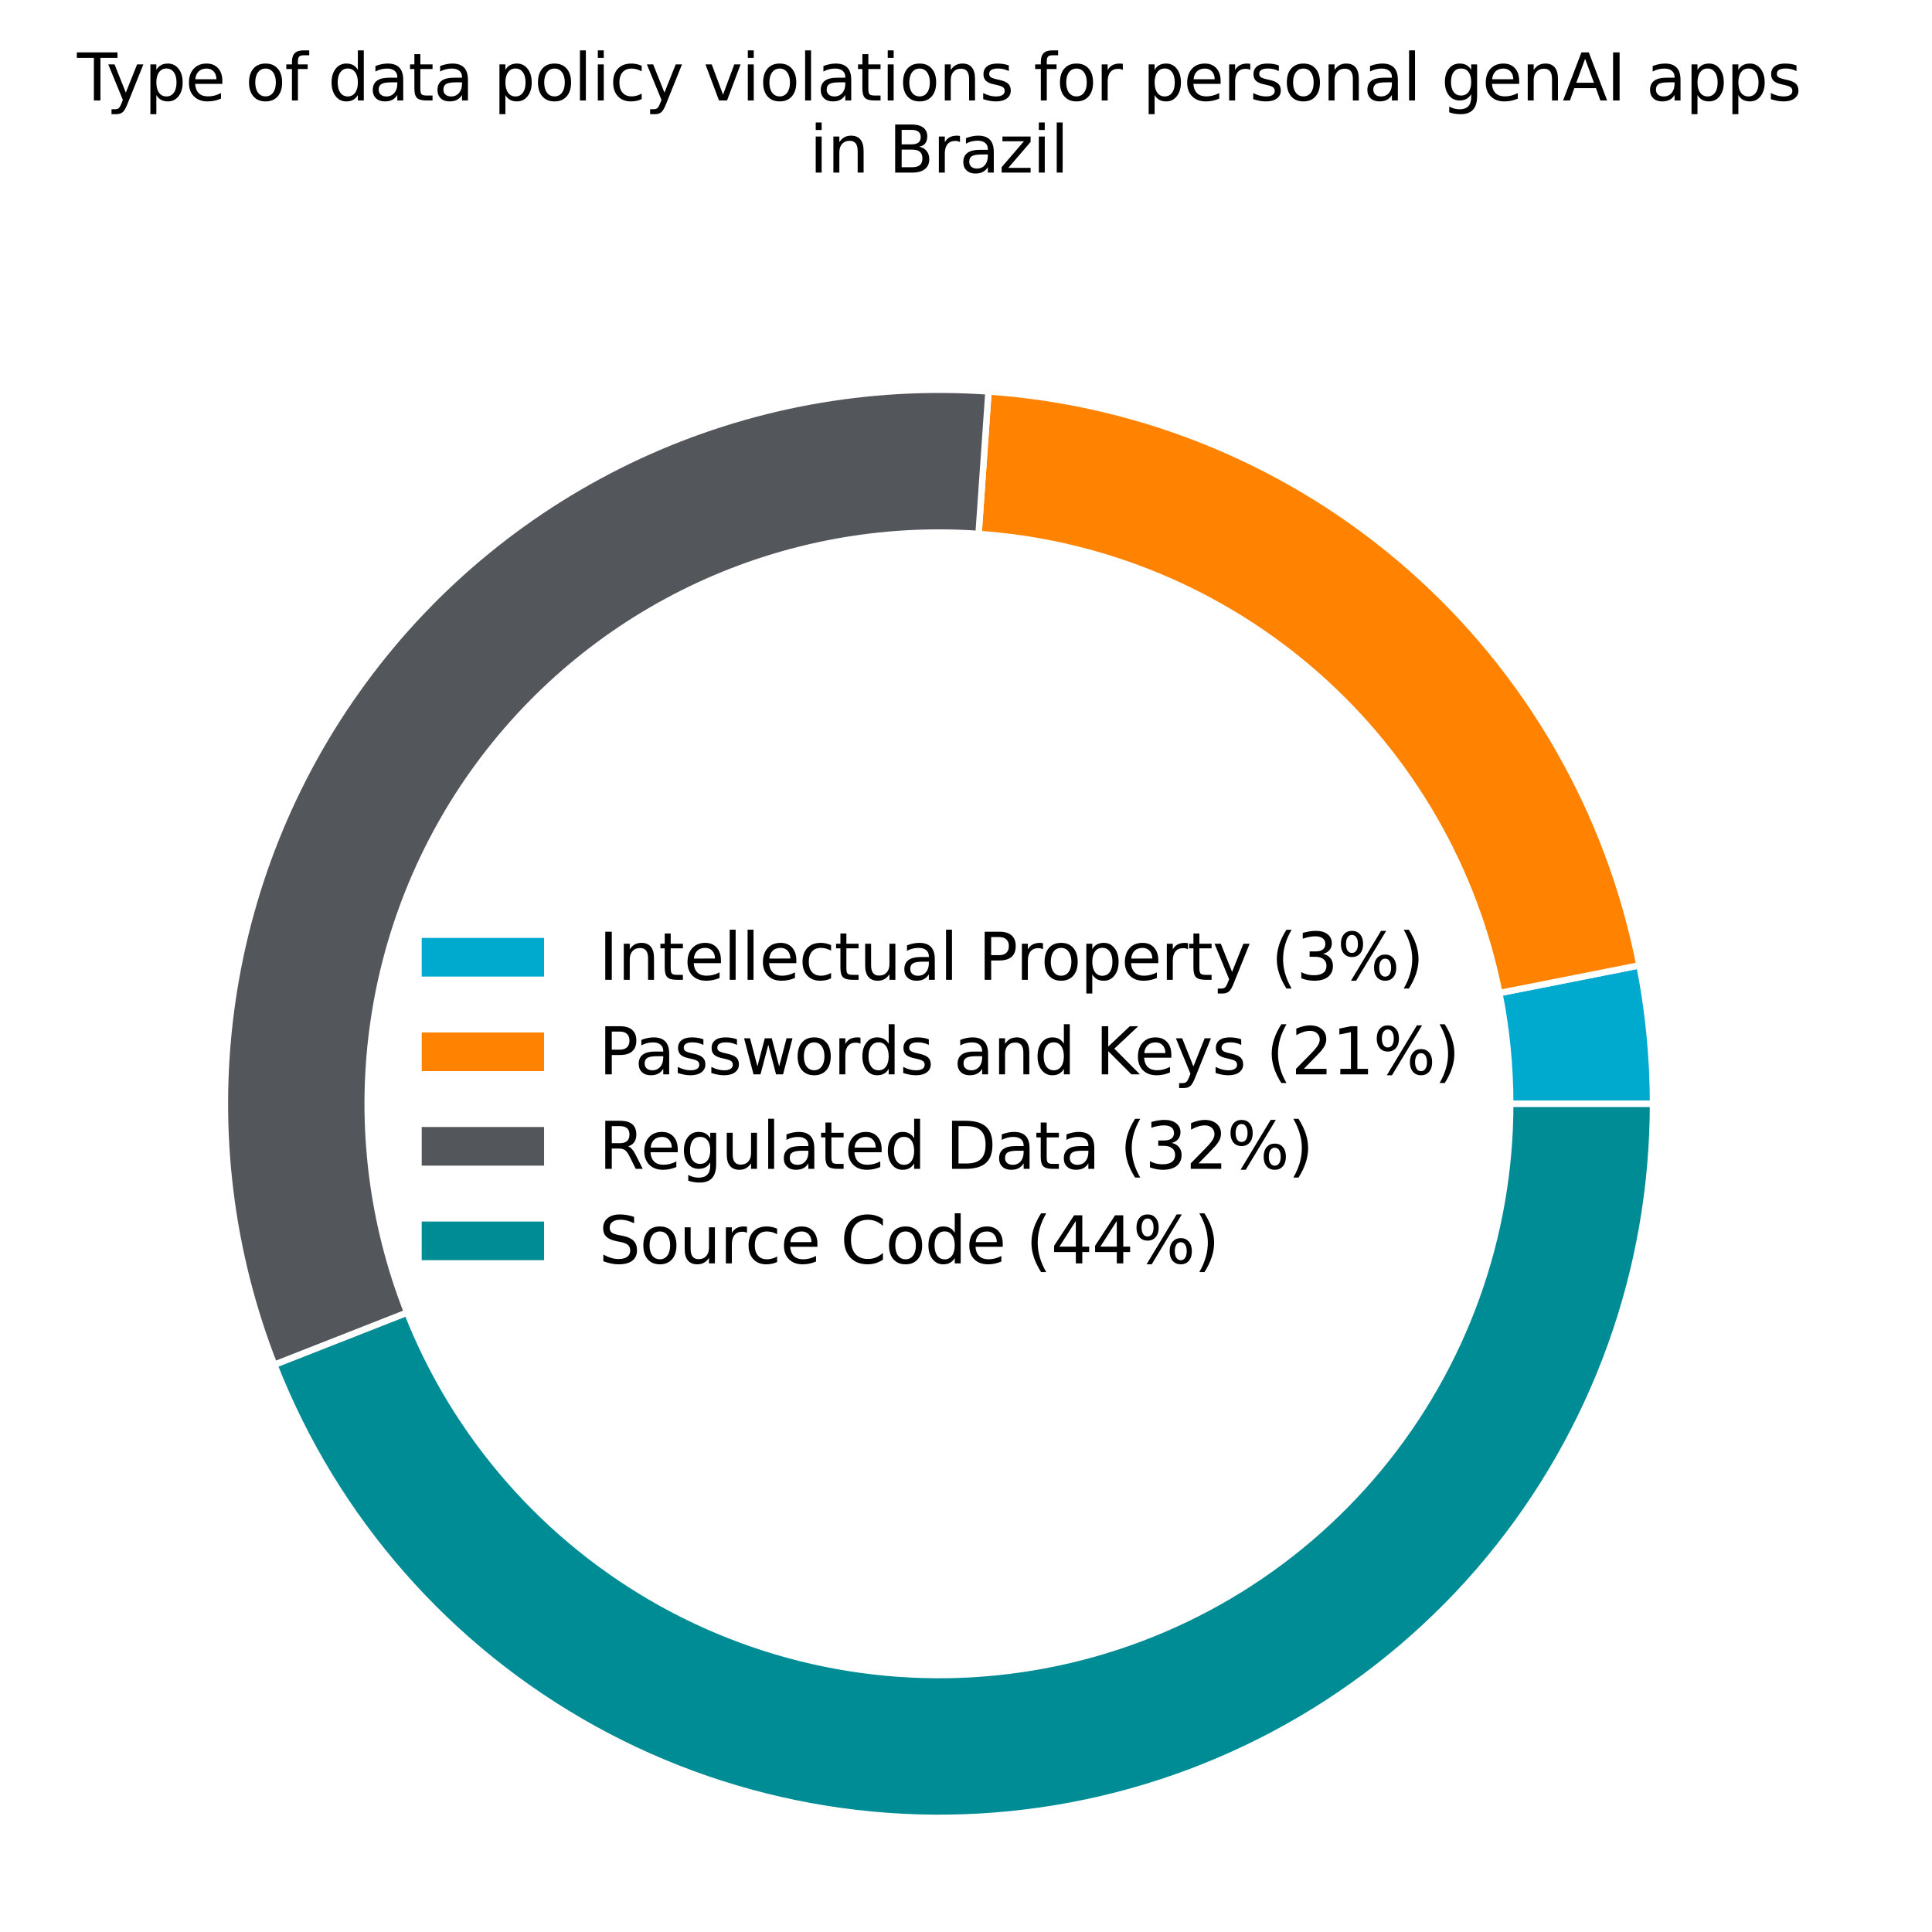 <svg width="300" height="300" xmlns="http://www.w3.org/2000/svg" xmlns:xlink="http://www.w3.org/1999/xlink" version="1.1">

 <g>
  <title>Layer 1</title>
  <g stroke-linejoin="round" id="figure_1">
   <g stroke-linejoin="round" id="patch_1">
    <path id="svg_1" stroke-linejoin="round" fill=" #ffffff" d="m0,317.2l600,0l0,-317.2l-600,0l0,317.2z"/>
   </g>
   <g stroke-linejoin="round" id="axes_1">
    <g stroke-linejoin="round" id="patch_2">
     <path id="svg_2" stroke-linejoin="round" stroke=" #ffffff" fill=" #00a9ce" d="m256.68,171.4c0,-3.607 -0.176,-7.213 -0.528,-10.803c-0.351,-3.59 -0.878,-7.161 -1.578,-10.7l-21.755,4.301c0.56,2.831 0.981,5.688 1.262,8.56c0.281,2.872 0.422,5.756 0.422,8.642l22.176,0z"/>
    </g>
    <g stroke-linejoin="round" id="patch_3">
     <path id="svg_3" stroke-linejoin="round" stroke=" #ffffff" fill=" #ff8200" d="m254.575,149.897c-4.722,-23.889 -17.185,-45.569 -35.452,-61.672c-18.266,-16.103 -41.339,-25.748 -65.631,-27.438l-1.538,22.123c19.434,1.351 37.891,9.068 52.505,21.95c14.613,12.882 24.584,30.227 28.361,49.337l21.755,-4.301z"/>
    </g>
    <g stroke-linejoin="round" id="patch_4">
     <path id="svg_4" stroke-linejoin="round" stroke=" #ffffff" fill=" #53565a" d="m153.492,60.787c-18.666,-1.298 -37.361,2.15 -54.336,10.021c-16.975,7.871 -31.685,19.913 -42.754,34.999c-11.069,15.086 -18.141,32.731 -20.556,51.286c-2.414,18.555 -0.093,37.422 6.747,54.839l20.641,-8.106c-5.472,-13.933 -7.329,-29.027 -5.397,-43.871c1.931,-14.844 7.589,-28.96 16.444,-41.029c8.855,-12.069 20.623,-21.702 34.203,-27.999c13.58,-6.297 28.536,-9.055 43.469,-8.017l1.538,-22.123z"/>
    </g>
    <g stroke-linejoin="round" id="patch_5">
     <path id="svg_5" stroke-linejoin="round" stroke=" #ffffff" fill=" #008c95" d="m42.594,211.932c9.439,24.036 26.985,44.035 49.588,56.522c22.603,12.487 48.873,16.695 74.245,11.891c25.372,-4.804 48.286,-18.323 64.76,-38.208c16.474,-19.885 25.494,-44.914 25.494,-70.737l-22.176,0c0,20.658 -7.217,40.681 -20.396,56.589c-13.179,15.908 -31.51,26.724 -51.808,30.566c-20.298,3.843 -41.313,0.477 -59.396,-9.513c-18.082,-9.99 -32.119,-25.989 -39.67,-45.217l-20.641,8.106z"/>
    </g>
    <g stroke-linejoin="round" id="matplotlib.axis_1"/>
    <g stroke-linejoin="round" id="matplotlib.axis_2"/>
    <g stroke-linejoin="round" id="text_1">
     <!-- Type of data policy violations for personal genAI apps -->
     <g id="svg_6" stroke-linejoin="round" transform="translate(11.96 15.602) scale(0.1 -0.1)">
      <defs stroke-linejoin="round">
       <path stroke-linejoin="round" transform="scale(0.016)" d="m-19,4666l3947,0l0,-532l-1656,0l0,-4134l-634,0l0,4134l-1657,0l0,532z" id="DejaVuSans-54"/>
       <path stroke-linejoin="round" transform="scale(0.016)" d="m2059,-325q-243,-625 -475,-815q-231,-191 -618,-191l-460,0l0,481l338,0q237,0 368,113q132,112 291,531l103,262l-1415,3444l609,0l1094,-2737l1094,2737l609,0l-1538,-3825z" id="DejaVuSans-79"/>
       <path stroke-linejoin="round" transform="scale(0.016)" d="m1159,525l0,-1856l-578,0l0,4831l578,0l0,-531q182,312 458,463q277,152 661,152q638,0 1036,-506q399,-506 399,-1331q0,-825 -399,-1332q-398,-506 -1036,-506q-384,0 -661,152q-276,152 -458,464zm1957,1222q0,634 -261,995q-261,361 -717,361q-457,0 -718,-361q-261,-361 -261,-995q0,-634 261,-995q261,-361 718,-361q456,0 717,361q261,361 261,995z" id="DejaVuSans-70"/>
       <path stroke-linejoin="round" transform="scale(0.016)" d="m3597,1894l0,-281l-2644,0q38,-594 358,-905q320,-311 892,-311q331,0 642,81q311,81 618,244l0,-544q-310,-131 -635,-200q-325,-69 -659,-69q-838,0 -1327,487q-489,488 -489,1320q0,859 464,1363q464,505 1252,505q706,0 1117,-455q411,-454 411,-1235zm-575,169q-6,471 -264,752q-258,282 -683,282q-481,0 -770,-272q-289,-272 -333,-766l2050,4z" id="DejaVuSans-65"/>
       <path stroke-linejoin="round" transform="scale(0.016)" id="DejaVuSans-20"/>
       <path stroke-linejoin="round" transform="scale(0.016)" d="m1959,3097q-462,0 -731,-361q-269,-361 -269,-989q0,-628 267,-989q268,-361 733,-361q460,0 728,362q269,363 269,988q0,622 -269,986q-268,364 -728,364zm0,487q750,0 1178,-488q429,-487 429,-1349q0,-859 -429,-1349q-428,-489 -1178,-489q-753,0 -1180,489q-426,490 -426,1349q0,862 426,1349q427,488 1180,488z" id="DejaVuSans-6f"/>
       <path stroke-linejoin="round" transform="scale(0.016)" d="m2375,4863l0,-479l-550,0q-309,0 -430,-125q-120,-125 -120,-450l0,-309l947,0l0,-447l-947,0l0,-3053l-578,0l0,3053l-550,0l0,447l550,0l0,244q0,584 272,851q272,268 862,268l544,0z" id="DejaVuSans-66"/>
       <path stroke-linejoin="round" transform="scale(0.016)" d="m2906,2969l0,1894l575,0l0,-4863l-575,0l0,525q-181,-312 -458,-464q-276,-152 -664,-152q-634,0 -1033,506q-398,507 -398,1332q0,825 398,1331q399,506 1033,506q388,0 664,-152q277,-151 458,-463zm-1959,-1222q0,-634 261,-995q261,-361 717,-361q456,0 718,361q263,361 263,995q0,634 -263,995q-262,361 -718,361q-456,0 -717,-361q-261,-361 -261,-995z" id="DejaVuSans-64"/>
       <path stroke-linejoin="round" transform="scale(0.016)" d="m2194,1759q-697,0 -966,-159q-269,-159 -269,-544q0,-306 202,-486q202,-179 548,-179q479,0 768,339q289,339 289,901l0,128l-572,0zm1147,238l0,-1997l-575,0l0,531q-197,-318 -491,-470q-294,-152 -719,-152q-537,0 -855,302q-317,302 -317,808q0,590 395,890q396,300 1180,300l807,0l0,57q0,397 -261,614q-261,217 -733,217q-300,0 -585,-72q-284,-72 -546,-216l0,532q315,122 612,182q297,61 578,61q760,0 1135,-394q375,-393 375,-1193z" id="DejaVuSans-61"/>
       <path stroke-linejoin="round" transform="scale(0.016)" d="m1172,4494l0,-994l1184,0l0,-447l-1184,0l0,-1900q0,-428 117,-550q117,-122 477,-122l590,0l0,-481l-590,0q-666,0 -919,248q-253,249 -253,905l0,1900l-422,0l0,447l422,0l0,994l578,0z" id="DejaVuSans-74"/>
       <path stroke-linejoin="round" transform="scale(0.016)" d="m603,4863l575,0l0,-4863l-575,0l0,4863z" id="DejaVuSans-6c"/>
       <path stroke-linejoin="round" transform="scale(0.016)" d="m603,3500l575,0l0,-3500l-575,0l0,3500zm0,1363l575,0l0,-729l-575,0l0,729z" id="DejaVuSans-69"/>
       <path stroke-linejoin="round" transform="scale(0.016)" d="m3122,3366l0,-538q-244,135 -489,202q-245,67 -495,67q-560,0 -870,-355q-309,-354 -309,-995q0,-641 309,-996q310,-354 870,-354q250,0 495,67q245,67 489,202l0,-532q-241,-112 -499,-168q-257,-57 -548,-57q-791,0 -1257,497q-465,497 -465,1341q0,856 470,1346q471,491 1290,491q265,0 518,-55q253,-54 491,-163z" id="DejaVuSans-63"/>
       <path stroke-linejoin="round" transform="scale(0.016)" d="m191,3500l609,0l1094,-2937l1094,2937l609,0l-1313,-3500l-781,0l-1312,3500z" id="DejaVuSans-76"/>
       <path stroke-linejoin="round" transform="scale(0.016)" d="m3513,2113l0,-2113l-575,0l0,2094q0,497 -194,743q-194,247 -581,247q-466,0 -735,-297q-269,-296 -269,-809l0,-1978l-578,0l0,3500l578,0l0,-544q207,316 486,472q280,156 646,156q603,0 912,-373q310,-373 310,-1098z" id="DejaVuSans-6e"/>
       <path stroke-linejoin="round" transform="scale(0.016)" d="m2834,3397l0,-544q-243,125 -506,187q-262,63 -544,63q-428,0 -642,-131q-214,-131 -214,-394q0,-200 153,-314q153,-114 616,-217l197,-44q612,-131 870,-370q258,-239 258,-667q0,-488 -386,-773q-386,-284 -1061,-284q-281,0 -586,55q-305,55 -642,164l0,594q319,-166 628,-249q309,-82 613,-82q406,0 624,139q219,139 219,392q0,234 -158,359q-157,125 -692,241l-200,47q-534,112 -772,345q-237,233 -237,639q0,494 350,762q350,269 994,269q318,0 599,-47q282,-46 519,-140z" id="DejaVuSans-73"/>
       <path stroke-linejoin="round" transform="scale(0.016)" d="m2631,2963q-97,56 -211,82q-114,27 -251,27q-488,0 -749,-317q-261,-317 -261,-911l0,-1844l-578,0l0,3500l578,0l0,-544q182,319 472,473q291,155 707,155q59,0 131,-8q72,-7 159,-23l3,-590z" id="DejaVuSans-72"/>
       <path stroke-linejoin="round" transform="scale(0.016)" d="m2906,1791q0,625 -258,968q-257,344 -723,344q-462,0 -720,-344q-258,-343 -258,-968q0,-622 258,-966q258,-344 720,-344q466,0 723,344q258,344 258,966zm575,-1357q0,-893 -397,-1329q-396,-436 -1215,-436q-303,0 -572,45q-269,45 -522,139l0,559q253,-137 500,-202q247,-66 503,-66q566,0 847,295q281,295 281,892l0,285q-178,-310 -456,-463q-278,-153 -666,-153q-643,0 -1037,490q-394,491 -394,1301q0,812 394,1302q394,491 1037,491q388,0 666,-153q278,-153 456,-462l0,531l575,0l0,-3066z" id="DejaVuSans-67"/>
       <path stroke-linejoin="round" transform="scale(0.016)" d="m2188,4044l-857,-2322l1716,0l-859,2322zm-357,622l716,0l1778,-4666l-656,0l-425,1197l-2103,0l-425,-1197l-666,0l1781,4666z" id="DejaVuSans-41"/>
       <path stroke-linejoin="round" transform="scale(0.016)" d="m628,4666l631,0l0,-4666l-631,0l0,4666z" id="DejaVuSans-49"/>
      </defs>
      <use id="svg_7" stroke-linejoin="round" xlink:href="#DejaVuSans-54"/>
      <use id="svg_8" stroke-linejoin="round" x="45.459" xlink:href="#DejaVuSans-79"/>
      <use id="svg_9" stroke-linejoin="round" x="104.639" xlink:href="#DejaVuSans-70"/>
      <use id="svg_10" stroke-linejoin="round" x="168.115" xlink:href="#DejaVuSans-65"/>
      <use id="svg_11" stroke-linejoin="round" x="229.639" xlink:href="#DejaVuSans-20"/>
      <use id="svg_12" stroke-linejoin="round" x="261.426" xlink:href="#DejaVuSans-6f"/>
      <use id="svg_13" stroke-linejoin="round" x="322.607" xlink:href="#DejaVuSans-66"/>
      <use id="svg_14" stroke-linejoin="round" x="357.812" xlink:href="#DejaVuSans-20"/>
      <use id="svg_15" stroke-linejoin="round" x="389.6" xlink:href="#DejaVuSans-64"/>
      <use id="svg_16" stroke-linejoin="round" x="453.076" xlink:href="#DejaVuSans-61"/>
      <use id="svg_17" stroke-linejoin="round" x="514.355" xlink:href="#DejaVuSans-74"/>
      <use id="svg_18" stroke-linejoin="round" x="553.564" xlink:href="#DejaVuSans-61"/>
      <use id="svg_19" stroke-linejoin="round" x="614.844" xlink:href="#DejaVuSans-20"/>
      <use id="svg_20" stroke-linejoin="round" x="646.631" xlink:href="#DejaVuSans-70"/>
      <use id="svg_21" stroke-linejoin="round" x="710.107" xlink:href="#DejaVuSans-6f"/>
      <use id="svg_22" stroke-linejoin="round" x="771.289" xlink:href="#DejaVuSans-6c"/>
      <use id="svg_23" stroke-linejoin="round" x="799.072" xlink:href="#DejaVuSans-69"/>
      <use id="svg_24" stroke-linejoin="round" x="826.855" xlink:href="#DejaVuSans-63"/>
      <use id="svg_25" stroke-linejoin="round" x="881.836" xlink:href="#DejaVuSans-79"/>
      <use id="svg_26" stroke-linejoin="round" x="941.016" xlink:href="#DejaVuSans-20"/>
      <use id="svg_27" stroke-linejoin="round" x="972.803" xlink:href="#DejaVuSans-76"/>
      <use id="svg_28" stroke-linejoin="round" x="1031.982" xlink:href="#DejaVuSans-69"/>
      <use id="svg_29" stroke-linejoin="round" x="1059.766" xlink:href="#DejaVuSans-6f"/>
      <use id="svg_30" stroke-linejoin="round" x="1120.947" xlink:href="#DejaVuSans-6c"/>
      <use id="svg_31" stroke-linejoin="round" x="1148.73" xlink:href="#DejaVuSans-61"/>
      <use id="svg_32" stroke-linejoin="round" x="1210.01" xlink:href="#DejaVuSans-74"/>
      <use id="svg_33" stroke-linejoin="round" x="1249.219" xlink:href="#DejaVuSans-69"/>
      <use id="svg_34" stroke-linejoin="round" x="1277.002" xlink:href="#DejaVuSans-6f"/>
      <use id="svg_35" stroke-linejoin="round" x="1338.184" xlink:href="#DejaVuSans-6e"/>
      <use id="svg_36" stroke-linejoin="round" x="1401.562" xlink:href="#DejaVuSans-73"/>
      <use id="svg_37" stroke-linejoin="round" x="1453.662" xlink:href="#DejaVuSans-20"/>
      <use id="svg_38" stroke-linejoin="round" x="1485.449" xlink:href="#DejaVuSans-66"/>
      <use id="svg_39" stroke-linejoin="round" x="1520.654" xlink:href="#DejaVuSans-6f"/>
      <use id="svg_40" stroke-linejoin="round" x="1581.836" xlink:href="#DejaVuSans-72"/>
      <use id="svg_41" stroke-linejoin="round" x="1622.949" xlink:href="#DejaVuSans-20"/>
      <use id="svg_42" stroke-linejoin="round" x="1654.736" xlink:href="#DejaVuSans-70"/>
      <use id="svg_43" stroke-linejoin="round" x="1718.213" xlink:href="#DejaVuSans-65"/>
      <use id="svg_44" stroke-linejoin="round" x="1779.736" xlink:href="#DejaVuSans-72"/>
      <use id="svg_45" stroke-linejoin="round" x="1820.85" xlink:href="#DejaVuSans-73"/>
      <use id="svg_46" stroke-linejoin="round" x="1872.949" xlink:href="#DejaVuSans-6f"/>
      <use id="svg_47" stroke-linejoin="round" x="1934.131" xlink:href="#DejaVuSans-6e"/>
      <use id="svg_48" stroke-linejoin="round" x="1997.51" xlink:href="#DejaVuSans-61"/>
      <use id="svg_49" stroke-linejoin="round" x="2058.789" xlink:href="#DejaVuSans-6c"/>
      <use id="svg_50" stroke-linejoin="round" x="2086.572" xlink:href="#DejaVuSans-20"/>
      <use id="svg_51" stroke-linejoin="round" x="2118.359" xlink:href="#DejaVuSans-67"/>
      <use id="svg_52" stroke-linejoin="round" x="2181.836" xlink:href="#DejaVuSans-65"/>
      <use id="svg_53" stroke-linejoin="round" x="2243.359" xlink:href="#DejaVuSans-6e"/>
      <use id="svg_54" stroke-linejoin="round" x="2306.738" xlink:href="#DejaVuSans-41"/>
      <use id="svg_55" stroke-linejoin="round" x="2375.146" xlink:href="#DejaVuSans-49"/>
      <use id="svg_56" stroke-linejoin="round" x="2404.639" xlink:href="#DejaVuSans-20"/>
      <use id="svg_57" stroke-linejoin="round" x="2436.426" xlink:href="#DejaVuSans-61"/>
      <use id="svg_58" stroke-linejoin="round" x="2497.705" xlink:href="#DejaVuSans-70"/>
      <use id="svg_59" stroke-linejoin="round" x="2561.182" xlink:href="#DejaVuSans-70"/>
      <use id="svg_60" stroke-linejoin="round" x="2624.658" xlink:href="#DejaVuSans-73"/>
     </g>
     <!-- in Brazil -->
     <g id="svg_61" stroke-linejoin="round" transform="translate(125.701 26.8) scale(0.1 -0.1)">
      <defs stroke-linejoin="round">
       <path stroke-linejoin="round" transform="scale(0.016)" d="m1259,2228l0,-1709l1013,0q509,0 754,211q246,211 246,645q0,438 -246,645q-245,208 -754,208l-1013,0zm0,1919l0,-1406l935,0q462,0 688,173q227,174 227,530q0,353 -227,528q-226,175 -688,175l-935,0zm-631,519l1613,0q722,0 1112,-300q391,-300 391,-853q0,-429 -200,-682q-200,-253 -588,-315q466,-100 724,-418q258,-317 258,-792q0,-625 -425,-966q-425,-340 -1210,-340l-1675,0l0,4666z" id="DejaVuSans-42"/>
       <path stroke-linejoin="round" transform="scale(0.016)" d="m353,3500l2731,0l0,-525l-2162,-2516l2162,0l0,-459l-2809,0l0,525l2163,2516l-2085,0l0,459z" id="DejaVuSans-7a"/>
      </defs>
      <use id="svg_62" stroke-linejoin="round" xlink:href="#DejaVuSans-69"/>
      <use id="svg_63" stroke-linejoin="round" x="27.783" xlink:href="#DejaVuSans-6e"/>
      <use id="svg_64" stroke-linejoin="round" x="91.162" xlink:href="#DejaVuSans-20"/>
      <use id="svg_65" stroke-linejoin="round" x="122.949" xlink:href="#DejaVuSans-42"/>
      <use id="svg_66" stroke-linejoin="round" x="191.553" xlink:href="#DejaVuSans-72"/>
      <use id="svg_67" stroke-linejoin="round" x="232.666" xlink:href="#DejaVuSans-61"/>
      <use id="svg_68" stroke-linejoin="round" x="293.945" xlink:href="#DejaVuSans-7a"/>
      <use id="svg_69" stroke-linejoin="round" x="346.436" xlink:href="#DejaVuSans-69"/>
      <use id="svg_70" stroke-linejoin="round" x="374.219" xlink:href="#DejaVuSans-6c"/>
     </g>
    </g>
    <g stroke-linejoin="round" id="legend_1">
     <g stroke-linejoin="round" id="patch_6">
      <path id="svg_71" stroke-linejoin="round" stroke=" #ffffff" fill=" #00a9ce" d="m64.983,152.142l20,0l0,-7l-20,0l0,7z"/>
     </g>
     <g stroke-linejoin="round" id="text_2">
      <!-- Intellectual Property (3%) -->
      <g id="svg_72" stroke-linejoin="round" transform="translate(92.983 152.142) scale(0.1 -0.1)">
       <defs stroke-linejoin="round">
        <path stroke-linejoin="round" transform="scale(0.016)" d="m544,1381l0,2119l575,0l0,-2097q0,-497 193,-746q194,-248 582,-248q465,0 735,297q271,297 271,810l0,1984l575,0l0,-3500l-575,0l0,538q-209,-319 -486,-474q-276,-155 -642,-155q-603,0 -916,375q-312,375 -312,1097zm1447,2203l0,0z" id="DejaVuSans-75"/>
        <path stroke-linejoin="round" transform="scale(0.016)" d="m1259,4147l0,-1753l794,0q441,0 681,228q241,228 241,650q0,419 -241,647q-240,228 -681,228l-794,0zm-631,519l1425,0q785,0 1186,-355q402,-355 402,-1039q0,-691 -402,-1044q-401,-353 -1186,-353l-794,0l0,-1875l-631,0l0,4666z" id="DejaVuSans-50"/>
        <path stroke-linejoin="round" transform="scale(0.016)" d="m1984,4856q-418,-718 -622,-1422q-203,-703 -203,-1425q0,-721 205,-1429q205,-708 620,-1424l-500,0q-468,735 -701,1444q-233,709 -233,1409q0,697 231,1403q232,707 703,1444l500,0z" id="DejaVuSans-28"/>
        <path stroke-linejoin="round" transform="scale(0.016)" d="m2597,2516q453,-97 707,-404q255,-306 255,-756q0,-690 -475,-1069q-475,-378 -1350,-378q-293,0 -604,58q-311,58 -642,174l0,609q262,-153 574,-231q313,-78 654,-78q593,0 904,234q311,234 311,681q0,413 -289,645q-289,233 -804,233l-544,0l0,519l569,0q465,0 712,186q247,186 247,536q0,359 -255,551q-254,193 -729,193q-260,0 -557,-57q-297,-56 -653,-174l0,562q360,100 674,150q314,50 592,50q719,0 1137,-327q419,-326 419,-882q0,-388 -222,-655q-222,-267 -631,-370z" id="DejaVuSans-33"/>
        <path stroke-linejoin="round" transform="scale(0.016)" d="m4653,2053q-272,0 -427,-231q-154,-231 -154,-644q0,-406 154,-639q155,-233 427,-233q266,0 420,233q155,233 155,639q0,410 -155,642q-154,233 -420,233zm0,397q494,0 784,-344q291,-343 291,-928q0,-584 -292,-927q-292,-342 -783,-342q-500,0 -791,342q-290,343 -290,927q0,588 292,930q292,342 789,342zm-3225,1903q-269,0 -424,-233q-154,-232 -154,-639q0,-412 153,-644q153,-231 425,-231q272,0 426,231q155,232 155,644q0,403 -156,637q-156,235 -425,235zm2822,397l500,0l-2919,-4841l-500,0l2919,4841zm-2822,0q494,0 787,-342q294,-342 294,-927q0,-590 -292,-931q-292,-341 -789,-341q-497,0 -786,342q-289,343 -289,930q0,582 290,925q291,344 785,344z" id="DejaVuSans-25"/>
        <path stroke-linejoin="round" transform="scale(0.016)" d="m513,4856l500,0q468,-737 701,-1444q233,-706 233,-1403q0,-700 -233,-1409q-233,-709 -701,-1444l-500,0q415,716 620,1424q205,708 205,1429q0,722 -205,1425q-205,704 -620,1422z" id="DejaVuSans-29"/>
       </defs>
       <use id="svg_73" stroke-linejoin="round" xlink:href="#DejaVuSans-49"/>
       <use id="svg_74" stroke-linejoin="round" x="29.492" xlink:href="#DejaVuSans-6e"/>
       <use id="svg_75" stroke-linejoin="round" x="92.871" xlink:href="#DejaVuSans-74"/>
       <use id="svg_76" stroke-linejoin="round" x="132.08" xlink:href="#DejaVuSans-65"/>
       <use id="svg_77" stroke-linejoin="round" x="193.604" xlink:href="#DejaVuSans-6c"/>
       <use id="svg_78" stroke-linejoin="round" x="221.387" xlink:href="#DejaVuSans-6c"/>
       <use id="svg_79" stroke-linejoin="round" x="249.17" xlink:href="#DejaVuSans-65"/>
       <use id="svg_80" stroke-linejoin="round" x="310.693" xlink:href="#DejaVuSans-63"/>
       <use id="svg_81" stroke-linejoin="round" x="365.674" xlink:href="#DejaVuSans-74"/>
       <use id="svg_82" stroke-linejoin="round" x="404.883" xlink:href="#DejaVuSans-75"/>
       <use id="svg_83" stroke-linejoin="round" x="468.262" xlink:href="#DejaVuSans-61"/>
       <use id="svg_84" stroke-linejoin="round" x="529.541" xlink:href="#DejaVuSans-6c"/>
       <use id="svg_85" stroke-linejoin="round" x="557.324" xlink:href="#DejaVuSans-20"/>
       <use id="svg_86" stroke-linejoin="round" x="589.111" xlink:href="#DejaVuSans-50"/>
       <use id="svg_87" stroke-linejoin="round" x="647.664" xlink:href="#DejaVuSans-72"/>
       <use id="svg_88" stroke-linejoin="round" x="686.527" xlink:href="#DejaVuSans-6f"/>
       <use id="svg_89" stroke-linejoin="round" x="747.709" xlink:href="#DejaVuSans-70"/>
       <use id="svg_90" stroke-linejoin="round" x="811.186" xlink:href="#DejaVuSans-65"/>
       <use id="svg_91" stroke-linejoin="round" x="872.709" xlink:href="#DejaVuSans-72"/>
       <use id="svg_92" stroke-linejoin="round" x="913.822" xlink:href="#DejaVuSans-74"/>
       <use id="svg_93" stroke-linejoin="round" x="953.031" xlink:href="#DejaVuSans-79"/>
       <use id="svg_94" stroke-linejoin="round" x="1012.211" xlink:href="#DejaVuSans-20"/>
       <use id="svg_95" stroke-linejoin="round" x="1043.998" xlink:href="#DejaVuSans-28"/>
       <use id="svg_96" stroke-linejoin="round" x="1083.012" xlink:href="#DejaVuSans-33"/>
       <use id="svg_97" stroke-linejoin="round" x="1146.635" xlink:href="#DejaVuSans-25"/>
       <use id="svg_98" stroke-linejoin="round" x="1241.654" xlink:href="#DejaVuSans-29"/>
      </g>
     </g>
     <g stroke-linejoin="round" id="patch_7">
      <path id="svg_99" stroke-linejoin="round" stroke=" #ffffff" fill=" #ff8200" d="m64.983,166.82l20,0l0,-7l-20,0l0,7z"/>
     </g>
     <g stroke-linejoin="round" id="text_3">
      <!-- Passwords and Keys (21%) -->
      <g id="svg_100" stroke-linejoin="round" transform="translate(92.983 166.82) scale(0.1 -0.1)">
       <defs stroke-linejoin="round">
        <path stroke-linejoin="round" transform="scale(0.016)" d="m269,3500l575,0l719,-2731l715,2731l678,0l719,-2731l716,2731l575,0l-916,-3500l-678,0l-753,2869l-756,-2869l-679,0l-915,3500z" id="DejaVuSans-77"/>
        <path stroke-linejoin="round" transform="scale(0.016)" d="m628,4666l631,0l0,-1972l2094,1972l813,0l-2316,-2175l2481,-2491l-831,0l-2241,2247l0,-2247l-631,0l0,4666z" id="DejaVuSans-4b"/>
        <path stroke-linejoin="round" transform="scale(0.016)" d="m1228,531l2203,0l0,-531l-2962,0l0,531q359,372 979,998q621,627 780,809q303,340 423,576q121,236 121,464q0,372 -261,606q-261,235 -680,235q-297,0 -627,-103q-329,-103 -704,-313l0,638q381,153 712,231q332,78 607,78q725,0 1156,-363q431,-362 431,-968q0,-288 -108,-546q-107,-257 -392,-607q-78,-91 -497,-524q-418,-433 -1181,-1211z" id="DejaVuSans-32"/>
        <path stroke-linejoin="round" transform="scale(0.016)" d="m794,531l1031,0l0,3560l-1122,-225l0,575l1116,225l631,0l0,-4135l1031,0l0,-531l-2687,0l0,531z" id="DejaVuSans-31"/>
       </defs>
       <use id="svg_101" stroke-linejoin="round" xlink:href="#DejaVuSans-50"/>
       <use id="svg_102" stroke-linejoin="round" x="55.803" xlink:href="#DejaVuSans-61"/>
       <use id="svg_103" stroke-linejoin="round" x="117.082" xlink:href="#DejaVuSans-73"/>
       <use id="svg_104" stroke-linejoin="round" x="169.182" xlink:href="#DejaVuSans-73"/>
       <use id="svg_105" stroke-linejoin="round" x="221.281" xlink:href="#DejaVuSans-77"/>
       <use id="svg_106" stroke-linejoin="round" x="303.068" xlink:href="#DejaVuSans-6f"/>
       <use id="svg_107" stroke-linejoin="round" x="364.25" xlink:href="#DejaVuSans-72"/>
       <use id="svg_108" stroke-linejoin="round" x="403.613" xlink:href="#DejaVuSans-64"/>
       <use id="svg_109" stroke-linejoin="round" x="467.09" xlink:href="#DejaVuSans-73"/>
       <use id="svg_110" stroke-linejoin="round" x="519.189" xlink:href="#DejaVuSans-20"/>
       <use id="svg_111" stroke-linejoin="round" x="550.977" xlink:href="#DejaVuSans-61"/>
       <use id="svg_112" stroke-linejoin="round" x="612.256" xlink:href="#DejaVuSans-6e"/>
       <use id="svg_113" stroke-linejoin="round" x="675.635" xlink:href="#DejaVuSans-64"/>
       <use id="svg_114" stroke-linejoin="round" x="739.111" xlink:href="#DejaVuSans-20"/>
       <use id="svg_115" stroke-linejoin="round" x="770.898" xlink:href="#DejaVuSans-4b"/>
       <use id="svg_116" stroke-linejoin="round" x="831.475" xlink:href="#DejaVuSans-65"/>
       <use id="svg_117" stroke-linejoin="round" x="892.998" xlink:href="#DejaVuSans-79"/>
       <use id="svg_118" stroke-linejoin="round" x="952.178" xlink:href="#DejaVuSans-73"/>
       <use id="svg_119" stroke-linejoin="round" x="1004.277" xlink:href="#DejaVuSans-20"/>
       <use id="svg_120" stroke-linejoin="round" x="1036.064" xlink:href="#DejaVuSans-28"/>
       <use id="svg_121" stroke-linejoin="round" x="1075.078" xlink:href="#DejaVuSans-32"/>
       <use id="svg_122" stroke-linejoin="round" x="1138.701" xlink:href="#DejaVuSans-31"/>
       <use id="svg_123" stroke-linejoin="round" x="1202.324" xlink:href="#DejaVuSans-25"/>
       <use id="svg_124" stroke-linejoin="round" x="1297.344" xlink:href="#DejaVuSans-29"/>
      </g>
     </g>
     <g stroke-linejoin="round" id="patch_8">
      <path id="svg_125" stroke-linejoin="round" stroke=" #ffffff" fill=" #53565a" d="m64.983,181.498l20,0l0,-7l-20,0l0,7z"/>
     </g>
     <g stroke-linejoin="round" id="text_4">
      <!-- Regulated Data (32%) -->
      <g id="svg_126" stroke-linejoin="round" transform="translate(92.983 181.498) scale(0.1 -0.1)">
       <defs stroke-linejoin="round">
        <path stroke-linejoin="round" transform="scale(0.016)" d="m2841,2188q203,-69 395,-294q192,-225 386,-619l641,-1275l-679,0l-596,1197q-232,469 -449,622q-217,153 -592,153l-688,0l0,-1972l-631,0l0,4666l1425,0q800,0 1194,-335q394,-334 394,-1009q0,-441 -205,-732q-205,-290 -595,-402zm-1582,1959l0,-1656l794,0q456,0 689,211q233,211 233,620q0,409 -233,617q-233,208 -689,208l-794,0z" id="DejaVuSans-52"/>
        <path stroke-linejoin="round" transform="scale(0.016)" d="m1259,4147l0,-3628l763,0q966,0 1414,437q448,438 448,1382q0,937 -448,1373q-448,436 -1414,436l-763,0zm-631,519l1297,0q1356,0 1990,-564q635,-564 635,-1764q0,-1207 -638,-1773q-637,-565 -1987,-565l-1297,0l0,4666z" id="DejaVuSans-44"/>
       </defs>
       <use id="svg_127" stroke-linejoin="round" xlink:href="#DejaVuSans-52"/>
       <use id="svg_128" stroke-linejoin="round" x="64.982" xlink:href="#DejaVuSans-65"/>
       <use id="svg_129" stroke-linejoin="round" x="126.506" xlink:href="#DejaVuSans-67"/>
       <use id="svg_130" stroke-linejoin="round" x="189.982" xlink:href="#DejaVuSans-75"/>
       <use id="svg_131" stroke-linejoin="round" x="253.361" xlink:href="#DejaVuSans-6c"/>
       <use id="svg_132" stroke-linejoin="round" x="281.145" xlink:href="#DejaVuSans-61"/>
       <use id="svg_133" stroke-linejoin="round" x="342.424" xlink:href="#DejaVuSans-74"/>
       <use id="svg_134" stroke-linejoin="round" x="381.633" xlink:href="#DejaVuSans-65"/>
       <use id="svg_135" stroke-linejoin="round" x="443.156" xlink:href="#DejaVuSans-64"/>
       <use id="svg_136" stroke-linejoin="round" x="506.633" xlink:href="#DejaVuSans-20"/>
       <use id="svg_137" stroke-linejoin="round" x="538.42" xlink:href="#DejaVuSans-44"/>
       <use id="svg_138" stroke-linejoin="round" x="615.422" xlink:href="#DejaVuSans-61"/>
       <use id="svg_139" stroke-linejoin="round" x="676.701" xlink:href="#DejaVuSans-74"/>
       <use id="svg_140" stroke-linejoin="round" x="715.91" xlink:href="#DejaVuSans-61"/>
       <use id="svg_141" stroke-linejoin="round" x="777.189" xlink:href="#DejaVuSans-20"/>
       <use id="svg_142" stroke-linejoin="round" x="808.977" xlink:href="#DejaVuSans-28"/>
       <use id="svg_143" stroke-linejoin="round" x="847.99" xlink:href="#DejaVuSans-33"/>
       <use id="svg_144" stroke-linejoin="round" x="911.613" xlink:href="#DejaVuSans-32"/>
       <use id="svg_145" stroke-linejoin="round" x="975.236" xlink:href="#DejaVuSans-25"/>
       <use id="svg_146" stroke-linejoin="round" x="1070.256" xlink:href="#DejaVuSans-29"/>
      </g>
     </g>
     <g stroke-linejoin="round" id="patch_9">
      <path id="svg_147" stroke-linejoin="round" stroke=" #ffffff" fill=" #008c95" d="m64.983,196.177l20,0l0,-7l-20,0l0,7z"/>
     </g>
     <g stroke-linejoin="round" id="text_5">
      <!-- Source Code (44%) -->
      <g id="svg_148" stroke-linejoin="round" transform="translate(92.983 196.177) scale(0.1 -0.1)">
       <defs stroke-linejoin="round">
        <path stroke-linejoin="round" transform="scale(0.016)" d="m3425,4513l0,-616q-359,172 -678,256q-319,85 -616,85q-515,0 -795,-200q-280,-200 -280,-569q0,-310 186,-468q186,-157 705,-254l381,-78q706,-135 1042,-474q336,-339 336,-907q0,-679 -455,-1029q-454,-350 -1332,-350q-331,0 -705,75q-373,75 -773,222l0,650q384,-215 753,-325q369,-109 725,-109q540,0 834,212q294,213 294,607q0,343 -211,537q-211,194 -692,291l-385,75q-706,140 -1022,440q-315,300 -315,835q0,619 436,975q436,356 1201,356q329,0 669,-60q341,-59 697,-177z" id="DejaVuSans-53"/>
        <path stroke-linejoin="round" transform="scale(0.016)" d="m4122,4306l0,-665q-319,297 -680,443q-361,147 -767,147q-800,0 -1225,-489q-425,-489 -425,-1414q0,-922 425,-1411q425,-489 1225,-489q406,0 767,147q361,147 680,444l0,-660q-331,-225 -702,-338q-370,-112 -782,-112q-1060,0 -1670,648q-609,649 -609,1771q0,1125 609,1773q610,649 1670,649q418,0 788,-111q371,-111 696,-333z" id="DejaVuSans-43"/>
        <path stroke-linejoin="round" transform="scale(0.016)" d="m2419,4116l-1594,-2491l1594,0l0,2491zm-166,550l794,0l0,-3041l666,0l0,-525l-666,0l0,-1100l-628,0l0,1100l-2106,0l0,609l1940,2957z" id="DejaVuSans-34"/>
       </defs>
       <use id="svg_149" stroke-linejoin="round" xlink:href="#DejaVuSans-53"/>
       <use id="svg_150" stroke-linejoin="round" x="63.477" xlink:href="#DejaVuSans-6f"/>
       <use id="svg_151" stroke-linejoin="round" x="124.658" xlink:href="#DejaVuSans-75"/>
       <use id="svg_152" stroke-linejoin="round" x="188.037" xlink:href="#DejaVuSans-72"/>
       <use id="svg_153" stroke-linejoin="round" x="226.9" xlink:href="#DejaVuSans-63"/>
       <use id="svg_154" stroke-linejoin="round" x="281.881" xlink:href="#DejaVuSans-65"/>
       <use id="svg_155" stroke-linejoin="round" x="343.404" xlink:href="#DejaVuSans-20"/>
       <use id="svg_156" stroke-linejoin="round" x="375.191" xlink:href="#DejaVuSans-43"/>
       <use id="svg_157" stroke-linejoin="round" x="445.016" xlink:href="#DejaVuSans-6f"/>
       <use id="svg_158" stroke-linejoin="round" x="506.197" xlink:href="#DejaVuSans-64"/>
       <use id="svg_159" stroke-linejoin="round" x="569.674" xlink:href="#DejaVuSans-65"/>
       <use id="svg_160" stroke-linejoin="round" x="631.197" xlink:href="#DejaVuSans-20"/>
       <use id="svg_161" stroke-linejoin="round" x="662.984" xlink:href="#DejaVuSans-28"/>
       <use id="svg_162" stroke-linejoin="round" x="701.998" xlink:href="#DejaVuSans-34"/>
       <use id="svg_163" stroke-linejoin="round" x="765.621" xlink:href="#DejaVuSans-34"/>
       <use id="svg_164" stroke-linejoin="round" x="829.244" xlink:href="#DejaVuSans-25"/>
       <use id="svg_165" stroke-linejoin="round" x="924.264" xlink:href="#DejaVuSans-29"/>
      </g>
     </g>
    </g>
   </g>
  </g>
 </g>
</svg>